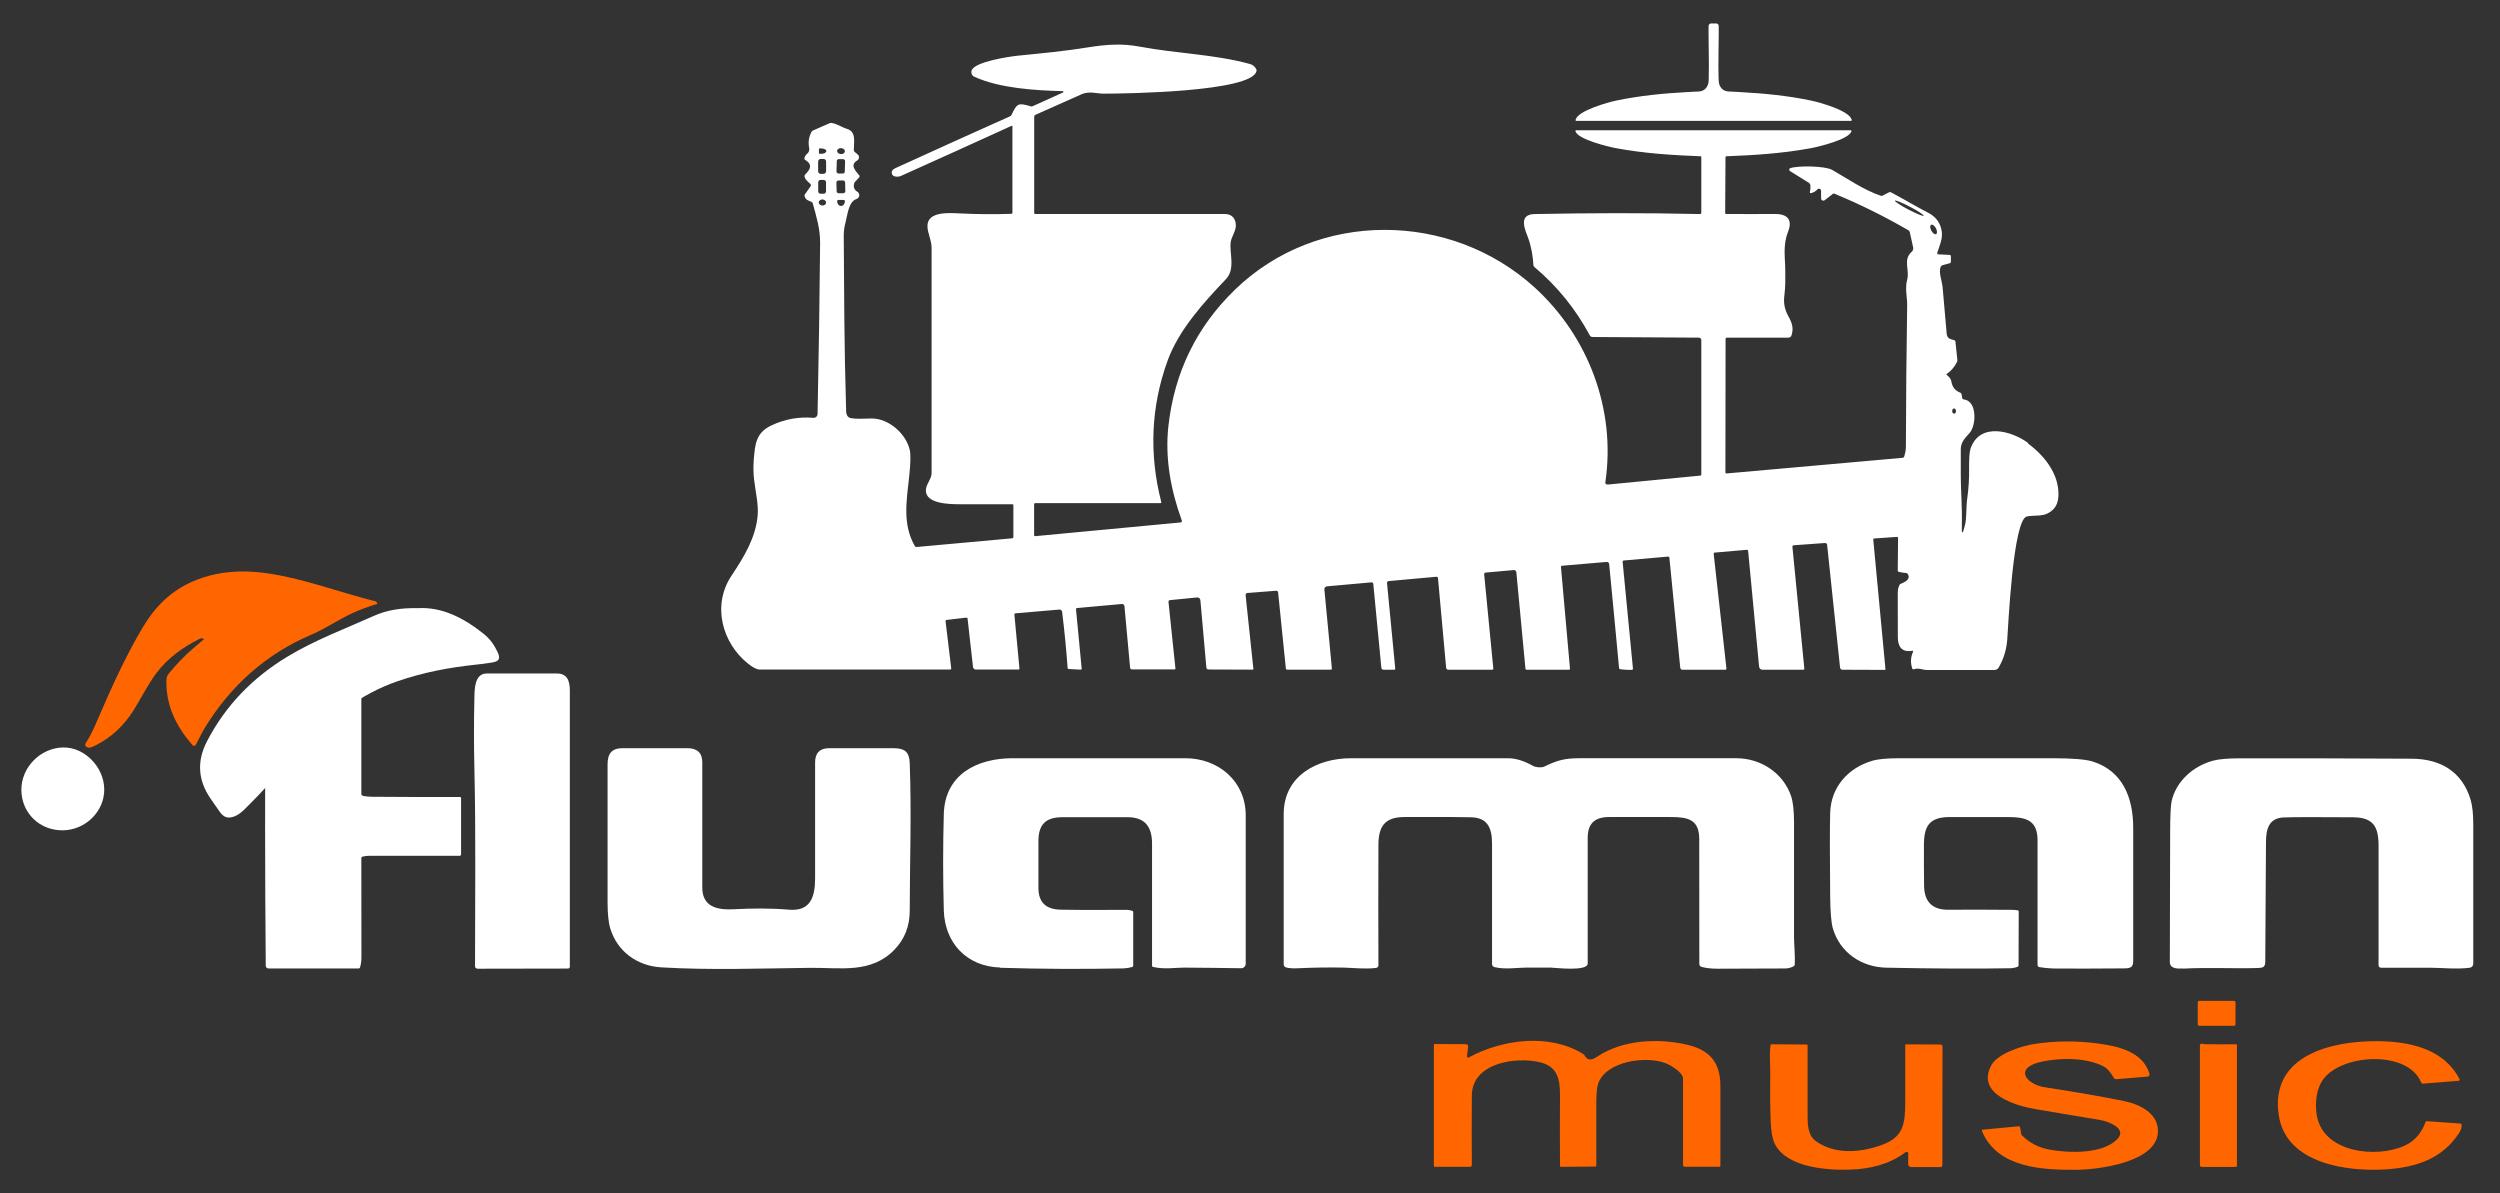 <svg xmlns="http://www.w3.org/2000/svg" id="Capa_1" viewBox="0 0 3133.27 1495.5"><rect x="0" y="0" width="3133.27" height="1495.5" fill="#333333" stroke="none"/><defs><style>.cls-1{fill:#fff;}.cls-1,.cls-2{stroke-width:0px;}.cls-2{fill:#f60;}</style></defs><path class="cls-1" d="m454.77,997.4c3.4.8,7.3,1.1,11.4,1.2,36.9.3,73.7.4,110.4.3.7,0,1.3.6,1.3,1.3h0v70.5c0,1.1-.8,1.9-1.9,1.9h-113.7c-2.8,0-5.5.4-8.1,1.1-.8.2-1.3.9-1.3,1.8,0,41.6,0,83.1.1,124.5,0,4.1-.5,8.2-1.6,12.1-.3,1.1-1,1.7-2.1,1.7h-112.8c-1.9,0-3.4-1.6-3.4-3.4-1-114.8-1.1-230.2-.2-346.2.1-13.9,4.8-20.1,18.7-20.2,28-.2,55.9-.1,83.9,0,18.9.1,17.4,22.9,17.4,35.6.1,38.3.1,76.8,0,115.3,0,1.3.6,2,1.9,2.3h0v.2Z"></path><path class="cls-1" d="m598.07,1213.9c-1.5,0-2.7-1.2-2.7-2.7h0c0-82.6,1.1-165.4-.8-247.9-.7-29.6-.7-59.1,0-88.7.2-10.3,0-30.5,15.4-30.5,29.3,0,58.6-.1,88,0,12.9,0,16.2,9.3,16.2,21v346.2c0,1.8-.9,2.6-2.6,2.6l-113.4.2h0l-.1-.2Z"></path><path class="cls-1" d="m1015.87,1213c-62.1.7-125.1,3.1-187.1-.6-30.6-1.8-55.2-20.2-63.9-48.7-2.3-7.5-3.4-18.7-3.4-33.6.1-57.4.1-114.8,0-172.2,0-13.3,5.2-20.1,18.6-20.2,27.1-.1,54.3-.1,81.4,0,11.9,0,18.7,5.6,18.7,17.5v157.2c0,24.1,18.8,28.2,38.6,27.2,23.1-1.2,46.7-1.5,69.9.5,27.5,2.4,32.9-16.4,32.9-39.7v-144.8c0-11.9,5.9-17.8,17.4-17.9,26.8,0,53.5-.1,80.3,0,14.4,0,20.4,4.3,20.9,18.7,2.4,66.7,0,126.6,0,185,0,18.9-6,35.2-19.2,48.9-29.4,30.2-67.4,22.3-105,22.7h-.1Z"></path><path class="cls-1" d="m1253.47,1212.6c-41.6-1.3-69.4-30.4-70.6-71.8-1.1-40.2-1.1-80.4,0-120.5,1.4-50,41.8-69.9,86.1-70h216.7c41.3,0,75.6,28.8,75.6,71.6v185.9c0,3.1-2.5,5.7-5.7,5.7h0c-24-.4-47.9-.6-71.6-.8-10.2,0-25.2,2.4-38.7-.8-.9-.2-1.4-.8-1.4-1.7v-152.8c0-21.1-8.8-33.1-30.4-33.2h-81.8c-21.4,0-30.2,9.3-30.2,30.1v58.6c0,17.7,9.1,26.7,27.4,27.2,15.5.4,43.1.5,82.6.2,2.2,0,4.6.3,7.3,1.1,1,.3,1.5.9,1.5,1.9v67.1c0,.8-.4,1.3-1.2,1.5-3.8,1.1-7.5,1.7-11.2,1.8-51.4,1-102.9.8-154.3-.8h0l-.1-.3Z"></path><path class="cls-1" d="m1611.97,1212.5c-1.8-.4-3.1-1.9-3.1-3.8v-188.5c0-48,42-69.9,84.4-69.9,65.6,0,131.1-.1,196.7,0,9.6,0,20,3.2,31.2,9.5,3.8,2.2,11.1,2.5,14.2,1,16.3-7.8,25.1-10.5,44.3-10.5,65.5-.1,131-.1,196.4,0,30.7,0,58.7,18.3,68.7,47.4,2.4,7.1,3.7,18.2,3.7,33.4.1,47.7.1,95.3,0,143,0,10.1,1.5,23,.9,34.7,0,.9-.5,1.6-1.2,2.1-3.3,1.9-6.8,2.8-10.8,2.9-28.2.2-56.3.3-84.5.3-7.6,0-14.3-.7-20-2.2-2.1-.5-3.1-1.8-3.1-4,0-52.4,0-104.5-.1-156.3,0-24.9-14.6-27.7-36.4-27.6h-76.7c-17.9,0-26.7,8.3-26.7,25.9v157.6c0,10.6-41.9,5.2-46.6,5.2h-30.4c-10.2,0-26.5,2.6-39.5-.5-2.2-.5-3.4-1.9-3.4-4.2v-150.5c0-19.2-5.1-32.6-26.1-33.2-12.6-.4-40.4-.5-83.6-.3-24.4,0-32.6,11.4-32.7,34.6-.2,50.5-.2,100.9,0,151.2,0,1.7-1.2,3.1-2.9,3.3-13.8,1.8-30.4-.2-40.9-.4-19.6-.4-39.2,0-58.8.9-4.4.2-8.8-.1-13.1-1h0l.1-.1Z"></path><path class="cls-1" d="m2364.27,1212.8c-31.4-.6-58.5-19.1-67.2-49.5-2-7.1-3.1-20.4-3.3-40-.5-50.9-.5-85.7,0-104.3.8-32.7,22.8-56.9,53.1-65.6,7.2-2.1,18.6-3.1,34.2-3.1h192.1c24.2,0,40.6,1.4,49.2,4,37.9,11.7,51.1,45.2,51.2,82.9v167.3c0,10.1-6.6,9.1-15.1,9.2-26.4.2-52.8.3-79.2.2-8,0-15.7-.6-23.2-1.8-1.4-.2-2.4-1.4-2.4-2.8v-156c0-26.1-14.9-29.2-38-29.3-23.9-.1-47.9-.1-71.8,0-25.3,0-32.4,10.6-32.6,34.3-.1,17.3,0,34.6.2,51.9.3,20.3,10.6,30.3,31,30,17.9-.2,44-.2,78.1.1,3.1,0,5.8.2,8.2.6.8.1,1.3.8,1.3,1.5l-.2,67.4c0,.9-.4,1.6-1.3,1.9-2.9,1.1-5.9,1.7-9.1,1.8-43.9.8-95.6.5-155.1-.7h-.1Z"></path><path class="cls-1" d="m2735.47,1213.8c-6.6.4-16,.4-16-8.2.1-53.9.2-107.9.4-161.8,0-21.4.7-34.6,1.8-39.5,5.6-25.4,27.4-44.4,52.2-51,7.2-1.9,18.4-2.9,33.8-2.9,71.8,0,143.5,0,215.3.5,35.4.2,62.8,16,73.4,51.2,2.3,7.5,3.4,18.2,3.4,32.1v173.6c0,2.6-1.9,4.7-4.4,5.1-16,2.1-36.3,0-47.6,0h-63.2c-2.3,0-3.5-1.2-3.5-3.5v-149.3c0-24.7-7-35.6-32-35.8-45-.3-73.9-.3-86.8.2-18.3.7-22.2,13.9-22.3,30.4-.4,50.1-.7,100.2-.9,150.3,0,6.8-2.8,7.8-8.9,8-31.5.9-63-.9-94.5.8h0l-.2-.2Z"></path><rect class="cls-2" x="2754.47" y="1254.4" width="47.3" height="31.2" rx="1.8" ry="1.8"></rect><path class="cls-2" d="m1838.57,1323.7c0,.9.6,1.7,1.4,1.8.3,0,.7,0,.9-.2,41.5-22.7,101.2-30.7,143.5-4.2.7.4,1.2,1,1.6,1.7,4,7.4,9.7,5.6,15.8,1.5,32.4-21.5,77.2-23.4,113.7-14.7,27.4,6.6,40.6,22.3,40.7,50.7.1,33.7.1,67.3,0,100.8,0,.8-.4,1.2-1.2,1.2h-43.6c-1.1,0-2-.9-2-2v-108.6c0-7.3-14.8-16.4-21.4-19-23.8-9.7-74.7-3.3-84.9,25.2-1.6,4.4-2.4,12.9-2.4,25.7v77.1c0,1-.5,1.4-1.4,1.4l-42.7.3c-.9,0-1.4-.4-1.4-1.3-.2-29.9-.2-59.7,0-89.4,0-19.8-3.6-35.3-25.3-40.4-30.1-7.1-84.9.5-85.2,41.9-.2,29.3-.2,58.3,0,87,0,1.2-1,2.2-2.2,2.2h-43.8c-1,0-1.6-.5-1.6-1.6v-151.3c0-.6.5-1,1-1h0l38.7.2c2.4,0,3.4,1.2,3.2,3.6l-1.3,11.2h0l-.1.2Z"></path><path class="cls-2" d="m2559.17,1330.6c-35.3,7.1-21,28.3,3.8,32.1,39.7,6.1,72.8,11.9,99.4,17.3,19.5,4,44.1,15.8,42.1,40.1-3,36.9-75.1,45.8-101.6,46-42.3.3-99.6-1.8-118.9-48.6-.3-.7,0-1.4.7-1.7h.4l44.7-4.2c1.3-.1,2,.5,2.2,1.8l1.2,7.5c.1.8.5,1.6,1.1,2.2,9.3,9.3,20.9,15.3,34.8,17.8,24.6,4.4,66,5.6,84.4-13.1,13.8-13.9-12.8-22.7-21.3-24.1-26.8-4.5-53.7-9-80.5-13.5-24.5-4.2-75.2-18.4-56.1-54.8,7.9-15,38.2-24.5,53.6-26.9,26.6-4.1,53.3-4.3,80-.7,25,3.4,56,9.9,64.6,37.4.8,2.6-.2,4-2.9,4.2l-39,3.2c-.9,0-1.8-.4-2.3-1.2-4.3-6.9-7.6-12.5-15.3-16-22.4-10.1-51.5-9.7-75.1-4.9h0v.1Z"></path><path class="cls-2" d="m2991.57,1465.5c-48.3,3.4-126.5-6.3-135.6-67.9-11.2-75.8,67.3-92.9,123-92.7,39.7.2,83.5,8.8,103.6,47.6.4.7.1,1.5-.6,1.9-.2,0-.4.2-.6.2l-44.4,3.5c-1.2,0-2-.4-2.5-1.5-17.2-41.6-102.4-35.6-123.9-2.2-7.6,11.7-9,27.5-7.3,41,6.3,49.9,75.9,56.8,111.1,40.2,12.1-5.7,20.6-15.5,25.5-29.3.3-.8.8-1.1,1.6-1.1l42,2.9c1.1,0,1.6.7,1.7,1.7.2,3.3-.9,6.8-3.4,10.6-21.5,32.5-54.1,42.5-90.3,45.1h.1Z"></path><path class="cls-2" d="m2391.77,1445.9c0-1.2-1-2.2-2.2-2.3-.5,0-1,.2-1.4.5-20.2,15.2-44.3,21-69.4,21.8-28.5,1-79.6-2.4-94.5-32.5-2.9-5.9-4.6-15.4-5.1-28.6-.7-20-.8-40.1-.5-60.1.2-8.6-1.3-22.8.3-34.4.1-1,.7-1.5,1.7-1.5l43.4.3c.9,0,1.4.5,1.4,1.4v85.8c0,11.7-.3,26.5,10.9,34.3,24.2,16.7,55.5,14.1,82.6,4.2,26.6-9.8,28.8-26.1,28.9-53.7.1-23.7.1-47.5,0-71.4,0-.5.4-.8.8-.8h0l43.5.2c1.3,0,2.4,1.1,2.4,2.4l-.2,148.9c0,1.3-1,2.3-2.3,2.3h-36.1c-3,0-4.5-1.5-4.4-4.5v-12.2h.1l.1-.1Z"></path><path class="cls-2" d="m2762.77,1308.7c13.3.2,26.6.2,39.8.1.6,0,1,.5,1,1h0v151.1c.1.9-.6,1.6-1.5,1.6h-42.6c-1.3,0-2.3-1-2.3-2.3h0v-150c0-.9.5-1.7,1.4-1.9,1.9-.6,2.8.3,4.2.3h0v.1Z"></path><path class="cls-1" d="m2541.87,555.2c-20.8-15.4-60.8-26.3-72.2,7.1-1.3,3.9-1.9,12.3-1.8,25.2.2,12.7-.6,25.3-2.4,37.9-1.4,10.2-.6,24-2.6,32.2-3.2,13.2-4.6,13-4.1-.6.6-19.7-1.3-42.4-1.3-60.7v-33.2c0-9,5.4-14.1,11.1-20.5,8.4-9.6,9.7-40.2-7.4-42-1-.1-1.6-.6-1.8-1.6l-1-5.1c-.2-.8-.7-1.4-1.4-1.7-6.9-2.7-10.2-7.3-11.4-14.5-.4-2.6-2.5-5.3-6.1-8.2h0c-.1-.2,0-.4,0-.5,5.7-3.9,10.1-9,13.3-15.4.4-.8.5-1.6.4-2.5l-2.4-22.8c-.1-1.1-.7-1.8-1.7-2l-4.2-1.2c-2.8-.8-4.8-3.3-5-6.1-1.8-19.8-3.5-39.5-5.2-59.1-.6-7.3-5.6-19.5-2.1-25.9.4-.8,1.1-1.4,2-1.6l9.1-2.5c.8-.2,1.4-1,1.4-1.8v-6.8c0-1.1-.6-1.8-1.7-1.8l-13.9-.7h-.4c-.8-.3-1.3-1.2-1.1-2,2.9-8.8,7.1-18,5.6-27.1-1.7-10.5-7.4-18.1-16.9-23-15.8-8.1-30.9-17.3-46.6-25.6-.9-.5-1.8-.5-2.7,0l-8.1,4.2c-.6.3-1.3.4-1.9.1-20.9-6.9-41.9-21.5-61.2-32.5-8.8-5-43-5.5-52.4-2.1-.4.1-.8.4-1,.8-.6.9-.3,2.2.6,2.8,8.3,5.2,16.3,10.1,23.8,14.8,2.1,1.3,2.5,5,1.2,11.1-.3,1.5.3,2.1,1.8,1.7,3-.8,5.6-2.4,7.7-4.7.5-.5,1.2-.8,1.9-.8,1.4,0,2.6,1.1,2.6,2.6v9.6c0,.6.2,1.2.6,1.7.9,1.2,2.7,1.5,4,.5l10.3-8c.5-.4,1.1-.5,1.7-.2,31.9,13.2,62.8,28.5,92.8,45.9.9.5,1.6,1.4,1.8,2.5l4.2,19c.4,2.1-.3,4.2-1.9,5.6-11.2,9.8-2.2,22.6-5.6,34.9-3,11.1.1,21.4,0,32-.9,59-1.5,118-1.6,176.9,0,4-.7,8.2-2.1,12.6-.3,1-1,1.6-2.1,1.7l-220.5,19.6c-1,0-1.5-.4-1.5-1.4l.2-167.3c0-.8.7-1.5,1.5-1.5h77c2.2,0,3.6-1.1,4.2-3.1,2.8-8.7.7-15.4-4.2-24.1-4.3-7.7-6-16-4.9-24.8,1.6-12.7,1.3-21.3,1.2-32.4,0-15.8-3.3-30.9,3.5-48.3,6.1-15.3-1.1-22.5-16.8-22.3-20.2.2-40.5.1-60.9,0-.7,0-1.1-.4-1.1-1.1l.4-70.1c0-.7.4-1.1,1.1-1.1,35.8-1.4,70.3-3.6,105.6-10.1,10.9-2,48-11.1,51.1-21.1.3-.9,0-1.4-1.1-1.4h-343.6c-1,0-1.3.5-1.1,1.4,3.2,10,40.3,19.1,51.1,21.1,35.3,6.5,69.8,8.7,105.6,10.1.6,0,.8.3,1,.7v69.7c0,1.4-.7,2-2,2-69.8-1.6-138.3-1.3-206.9,0-21.3.4-11.8,20-7.9,30.6,3.7,10.1,5.8,22.8,6.4,33.5,0,.9.4,1.6,1.1,2.2,28.7,24.1,51.8,52.7,69.5,85.7.7,1.3,2,2.1,3.5,2.1l133.2.8c1.7,0,3.1,1.4,3.1,3.1v168.5c0,.7-.5,1.2-1.2,1.3l-115.7,11.2c-2.6.2-3.7-.9-3.3-3.5,13.2-90.4-21.2-182-88.7-243.5-105-95.7-272-97.7-375.7,2.9-48,46.6-75.8,103.5-83.3,170.8-4.5,40.3,3.1,80.9,16.9,118.6v.4c0,.9-.6,1.7-1.5,1.8l-182.2,17.2c-1,0-1.5-.4-1.5-1.3v-38.5c0-1,.5-1.6,1.6-1.6h157.1c.5-.1.8-.7.7-1.2-15.6-60.8-12.9-119.9,7.9-177.4,13.9-38.3,44.8-72.4,72.9-101.9,12.6-13.1,4.2-33,6.2-46.8,1-6.9,7.1-14.3,6.4-22.1-.8-8.5-5.6-13-14.5-13h-237c-.8,0-1.2-.4-1.2-1.2v-120.5c0-1.2.7-2.3,1.8-2.7,19.2-8.6,38.4-17.2,57.7-25.7,9.5-4.2,19.1-.7,27.4-.7,26,0,186.6-2,191.7-28.4.2-.8,0-1.6-.3-2.3-1.8-3.3-4.4-5.5-7.7-6.4-45-12.4-92.2-13.1-138.3-21.8-22-4.2-41.6-2.8-64.3.8-30.1,4.9-59.4,7.6-89.2,10.6-10.4,1.1-54.2,7.6-57.3,18.7-.9,3.1.6,6.4,3.6,7.7,32.3,14.5,75.7,17,110.8,18,.3,0,.6.2.7.5.2.4,0,.9-.4,1.1l-38.3,17.3c-.7.3-1.5.4-2.2.1-15.6-4.6-17.2-4.1-24.1,10.7-.4.8-.9,1.3-1.7,1.7-47.8,21.4-95.6,43-143.3,64.8-1.8.8-3,1.6-3.8,2.4-.5.5-.9,1.2-1.2,1.9-.8,2.5.5,5.2,3,6.1,2.8.9,5.6.8,8.4-.4,46.2-20.7,92.4-41.7,138.7-62.8.6-.3,1,0,1,.6v108.3c0,.9-.5,1.4-1.4,1.4-21.4.7-42.8.6-64.3-.5-14.3-.7-40.5-2.6-40.8,15.5-.1,9.2,5.2,17.6,5.2,27.8v282.4c0,6.9-7,13.9-7.2,21.1-.5,17.4,29.9,17.7,43.5,17.7h65c.8,0,1.2.4,1.2,1.3v39.7c0,.9-.7,1.7-1.6,1.7l-119.8,10.9c-.9,0-1.5-.3-2-1-15.6-27-10.7-55.8-7.2-87.4,1.8-16.2,2-27.2.8-32.9-4.7-20.9-26.3-39.7-47.6-39.8-5.6,0-25.2,1.4-29-1.5-2-1.5-3.1-4-3.2-7.5-2.6-86.6-2.4-146.4-3-219.6,0-5.9.7-11.7,2.3-17.5,2.4-8.8,3.7-25.7,13.6-28.9,1.2-.4,2.1-1.1,2.8-2.2,1.5-2.4.7-5.5-1.7-7-3.8-2.3-5.1-5.7-4-10.3.2-.7.5-1.4,1-1.9l5.2-5.6c.8-.8.8-2.1,0-3-4.5-5.4-11.8-12.8-2.4-18.3.5-.3.9-.6,1.2-1,1.7-2,1.5-5-.5-6.6l-3.7-3.1c-.8-.6-1.2-1.5-1.2-2.5,0-9.3,3.5-23-8.6-26.5-6.8-2-11-5.9-19.3-7.4-.8-.1-1.5,0-2.3.3l-21,9.2c-.8.3-1.3.9-1.7,1.6-3.5,6.2-4.5,13-3,20.4.5,2.6-.4,5.4-2.5,7.1-1.7,1.4-2.9,3.2-3.5,5.4-.2.9.2,1.8,1,2.3,9.5,5.8,6.5,11.9.2,18.1-3.8,3.8,3.7,9.7,6.2,12,.9.8,1,2.1.3,3.1l-7,9.9c-.5.7-.6,1.4-.5,2.2.9,4.8,5.1,5.8,8.7,7.4.8.4,1.4,1,1.6,1.9,4.8,17.6,9.3,31.7,9.2,50.1-.7,71.5-1.7,142.8-3.2,213.7v.3c-.2,2.8-2.7,4.9-5.5,4.6-18.3-1.5-35.8,1.7-52.3,9.5-19.2,9.1-20.5,22.6-22.2,43.3-.6,8.1-.5,16.2.4,24.2,1.7,15.1,5.8,31.6,4.5,45.7-2.5,27.5-16.9,51.4-32.6,74.9-24.9,37.1-12,84.5,20.6,110.5,6.2,4.9,11,7.4,14.5,7.4,79.5.1,159,.1,238.6,0,1.1,0,1.6-.6,1.5-1.7l-7.1-59c0-.8.5-1.4,1.2-1.5l24.8-2.9c.8,0,1.5.5,1.6,1.2l6.8,60.6c.2,1.9,1.8,3.3,3.7,3.3h53.4c.7,0,1.2-.7,1.1-1.4l-6.3-67.2c-.1-1.2.4-1.8,1.5-1.9l54.8-4.7c1.7-.2,3.3,1.1,3.5,2.8,2.9,23.4,5.2,46.8,6.9,70.2,0,1,.6,1.5,1.6,1.5l14.6.8c1.1,0,1.6-.5,1.4-1.5l-7.1-74.2c0-.9.3-1.4,1.2-1.5l56.3-5.1c1.6-.1,3,1,3.2,2.6l7.1,77.3c.1,1.2,1.1,2.1,2.3,2.1h53.3c.9,0,1.3-.4,1.2-1.3l-8.7-83.5c0-1,.6-1.9,1.7-2l34.1-3.4c2.1-.2,4,1.4,4.2,3.5l7.5,84.5c.1,1.3,1.2,2.3,2.5,2.3l55.4.2c.8,0,1.1-.4,1-1.1l-9.7-91.9c-.2-1.9.7-3,2.6-3.1l35.7-2.8c1.2,0,2.3.8,2.4,2l9.7,95.4c0,.8.8,1.5,1.6,1.5h54.9c.7,0,1.3-.7,1.2-1.5l-9.4-99c-.2-2,1.3-3.7,3.2-3.9l55.7-5c1.4-.1,2.2.5,2.4,2l10.1,105.1c.1,1.4,1.3,2.4,2.7,2.4h13.4c1-.2,1.4-.6,1.3-1.6l-10.3-107c-.1-1.3.8-2.4,2.1-2.5l59.5-5.4c1.4-.1,2.2.5,2.3,1.9l10.2,112.2c.1,1.4,1.3,2.4,2.7,2.4h54.8c1.2,0,1.7-.5,1.6-1.7l-11.4-117.4c-.2-1.7.6-2.6,2.2-2.7l34.8-3.1c1.6-.2,3.1,1.1,3.3,2.7l11.4,120.9c0,.7.7,1.3,1.4,1.3h53.2c.7,0,1.3-.7,1.2-1.4l-11.3-127.4c0-.8.5-1.4,1.2-1.5l56.1-4.8c1.6-.1,2.9,1,3.1,2.6,4.2,43.4,8.4,86.7,12.4,130.1,0,1,.7,1.6,1.7,1.8,4.6.6,9.3.9,14,.8,1.3,0,1.8-.6,1.7-1.9l-12.9-133.5c0-1,.4-1.6,1.4-1.7l55.5-4.9c.8,0,1.6.5,1.7,1.4l13.6,137.9c.1,1.4,1.3,2.5,2.8,2.5h53.8c.8,0,1.4-.8,1.3-1.6l-16-143.7c0-.9.3-1.4,1.2-1.5l40.2-3.5c.9,0,1.8.6,1.8,1.5l13.7,144.6c.3,2.8,1.8,4.2,4.6,4.2h50.4c1.2.2,1.8-.5,1.7-1.7l-14.9-152.2c-.1-1.3.5-2,1.8-2.1l38.8-2.8c1.7-.1,2.7.7,2.9,2.4l16.2,153.7c.2,1.5,1.4,2.7,3,2.7l53,.2c.7,0,1-.3.9-1l-15.3-162.5c0-.8.3-1.2,1.1-1.2l28.5-2h.1c.8,0,1.5.7,1.4,1.5l-.4,40.6c0,.9.4,1.5,1.3,1.7,3,.8,6.1,1.3,9.2,1.5.9,0,1.6.5,2.1,1.3,4.1,6.7-4.1,10.3-8.8,12.2-.8.3-1.4.8-1.7,1.6-1.4,3-2.1,6.1-2.1,9.5,0,18.5.1,37,.1,55.6,0,12.2,5,19.4,17.9,17.3,1.2-.2,1.6.3,1.1,1.4-3,6.8-3.3,13.7-.9,20.7.4,1,1,1.3,2,1,6-2.1,11.1.9,16.1.9h84.9c2.2,0,4.2-1.2,5.3-3.1,6.2-10.8,9.6-21.6,10.7-34.7,1.2-14.6,7.1-151.1,24.7-154.6,8.5-1.7,18.5,0,25.9-3.8,9.8-4.9,13.5-12.7,13.6-23.7.4-25.9-17.5-48.7-38.1-63.9h0l.1-.7Zm-1511.4-297.6c-2.5-.2-4.5-2.1-4.3-4.1.2-2.1,2.3-3.7,4.9-3.5,2.5.2,4.5,2.1,4.3,4.1-.2,2.1-2.3,3.7-4.9,3.5Zm2-14.8h-4c-1.6,0-3-1.3-3-2.9v-11.4c0-1.6,1.2-3,2.8-3h4c1.6,0,3,1.3,3,2.9v11.4c0,1.6-1.2,3-2.8,3Zm2.8-28.1c0,1.8-1.5,3.2-3.2,3.2h-3.5c-1.8,0-3.2-1.5-3.2-3.3v-12.2c.1-1.8,1.6-3.2,3.3-3.2h3.5c1.8,0,3.2,1.5,3.2,3.3v12.2h-.1Zm-6.5-21.9h-1.2c-.7,0-1.2-.5-1.2-1.2v-4.4h0c0-.7.5-1.2,1.2-1.2h1.2c3.8,0,6.8,1.4,6.8,3.1v.6h0c0,1.7-3,3.1-6.8,3.1h0Zm25.6-7.1h0c2.7.2,4.7,2.1,4.5,4.1-.2,2.1-2.5,3.6-5.2,3.3h0c-2.7-.2-4.7-2.1-4.5-4.1.2-2.1,2.5-3.6,5.2-3.3Zm-5.6,16.1h0c0-1.4,1.2-2.4,2.5-2.4h5.5c1.3.2,2.4,1.3,2.4,2.7l-.4,13h0c0,1.4-1.2,2.4-2.5,2.4h-5.5c-1.3-.2-2.4-1.3-2.4-2.7l.4-13Zm-.5,27.1c0-1.4,1.1-2.6,2.5-2.7h5.7c1.4-.2,2.6,1,2.7,2.4l.3,10.9c0,1.4-1.1,2.6-2.5,2.7h-5.7c-1.4.2-2.6-1-2.7-2.4l-.3-10.9Zm5.9,29.2h-.2c-2.6,0-4.7-2.6-4.7-5.8v-.4c0-.7.6-1.3,1.3-1.3h7c.7,0,1.3.6,1.3,1.3v.4c0,3.2-2.1,5.8-4.7,5.8h0Zm1356.8,12.3c-.5,1-9-2.5-19-7.7h0c-10-5.2-17.6-10.3-17.1-11.2h0c.5-1,9,2.5,19,7.7h0c10,5.2,17.6,10.3,17.1,11.2Zm15.6,23c-1.6.9-4.3-1.1-6-4.3-1.7-3.2-1.9-6.6-.3-7.4s4.3,1.1,6,4.3c1.7,3.2,1.9,6.6.3,7.4Zm22.5,225.1c-1.3,0-2.4-1.5-2.4-3.3s1.1-3.3,2.4-3.3,2.4,1.5,2.4,3.3-1.1,3.3-2.4,3.3Z"></path><path class="cls-1" d="m2320.67,149.9c-3.2-11.4-40.3-21.7-51.1-23.9-14.6-3.1-29.4-5.3-44.3-7-14.8-1.7-29.7-2.8-44.6-3.6-3.1-.2-6.2-.3-9.2-.5-3.3-.2-6.6,0-9.7-1.2-2.8-1.1-4.8-3.3-6.2-6-1.6-3.2-1.6-7-1.7-10.5-.5-17.6.2-35.2.2-52.8v-11.8c0-1.8-1.4-3.2-3.2-3.2h-6.3c-1.8,0-3.2,1.4-3.2,3.2v11.8c0,17.6.7,35.2.2,52.8,0,3.5,0,7.3-1.7,10.5-1.3,2.6-3.4,4.9-6.2,6-3.2,1.3-6.4,1-9.7,1.2-3.1.2-6.2.3-9.2.5-14.9.8-29.8,1.9-44.6,3.6-14.9,1.7-29.7,4-44.3,7-10.9,2.3-48,12.6-51.1,23.9-.3,1.1,0,1.6,1.1,1.6h343.8c1,0,1.3-.5,1.1-1.6h-.1Z"></path><path class="cls-1" d="m523.65,762.22c-21.18-.47-38.87,2.39-55.18,9.71-36.56,16.4-74.29,30.4-108.72,51.32-43.16,26.23-77.22,61.08-100.48,106.16-12.91,25.02-11.05,48.98,4.96,71.98,3.63,5.22,7.35,10.39,10.92,15.66,5.22,7.72,10.91,9.42,19.61,5.74,4.75-2.01,8.53-5.34,12.14-8.89,25.56-25.09,48.91-52.26,73.41-78.35,33.62-35.79,71.12-65.69,118.36-81.91,31.75-10.9,64.36-17.13,97.62-20.6,6.98-.73,13.96-1.59,20.88-2.8,8.49-1.48,10.16-4.94,6.62-12.64-4.09-8.92-9.66-16.81-17.29-22.94-25.1-20.17-52.58-34.25-82.84-32.45Z"></path><path class="cls-2" d="m255.87,801c-5.06,4.27-9.56,8-14.01,11.81-11.2,9.6-21.23,20.33-30.59,31.72-1.92,2.33-2.61,5-2.69,7.94-.79,31.42,12.01,57.44,31.98,80.64,3.11,3.61,4.55.75,5.78-1.48,3.39-6.15,6.18-12.64,9.83-18.62,32.57-53.51,77.18-93.44,134.96-118.03,17.24-7.34,32.52-18.15,49.43-26.02,10.51-4.89,21.4-8.73,32.46-12.19-.84-3.48-3.49-3.41-5.34-3.88-39.1-9.92-77.12-23.9-116.77-31.68-36.72-7.21-73.2-7.91-108.6,7.22-27.69,11.84-47.57,31.42-63.03,57.29-22.26,37.26-39.84,76.61-56.96,116.29-4.08,9.47-8.23,18.91-13.79,27.64-1.01,1.59-2.68,3.28-1.18,5.35,1.45,2.01,3.81,2.38,5.96,1.82,2.51-.66,4.93-1.79,7.25-2.98,19.56-10.12,34.86-24.63,46.67-43.34,9.84-15.59,17.78-32.34,28.92-47.09,14.19-18.8,32.89-32.04,53.66-42.6,1.53-.78,3.23-1.45,6.07.21Z"></path><path class="cls-1" d="m78.77,1040.65c28.49-.38,52.12-23.77,51.88-51.35-.25-27.97-24.48-52.8-51.22-52.5-28.65.33-52.85,24.83-52.65,53.32.2,28.83,22.92,50.91,51.99,50.53Z"></path></svg>